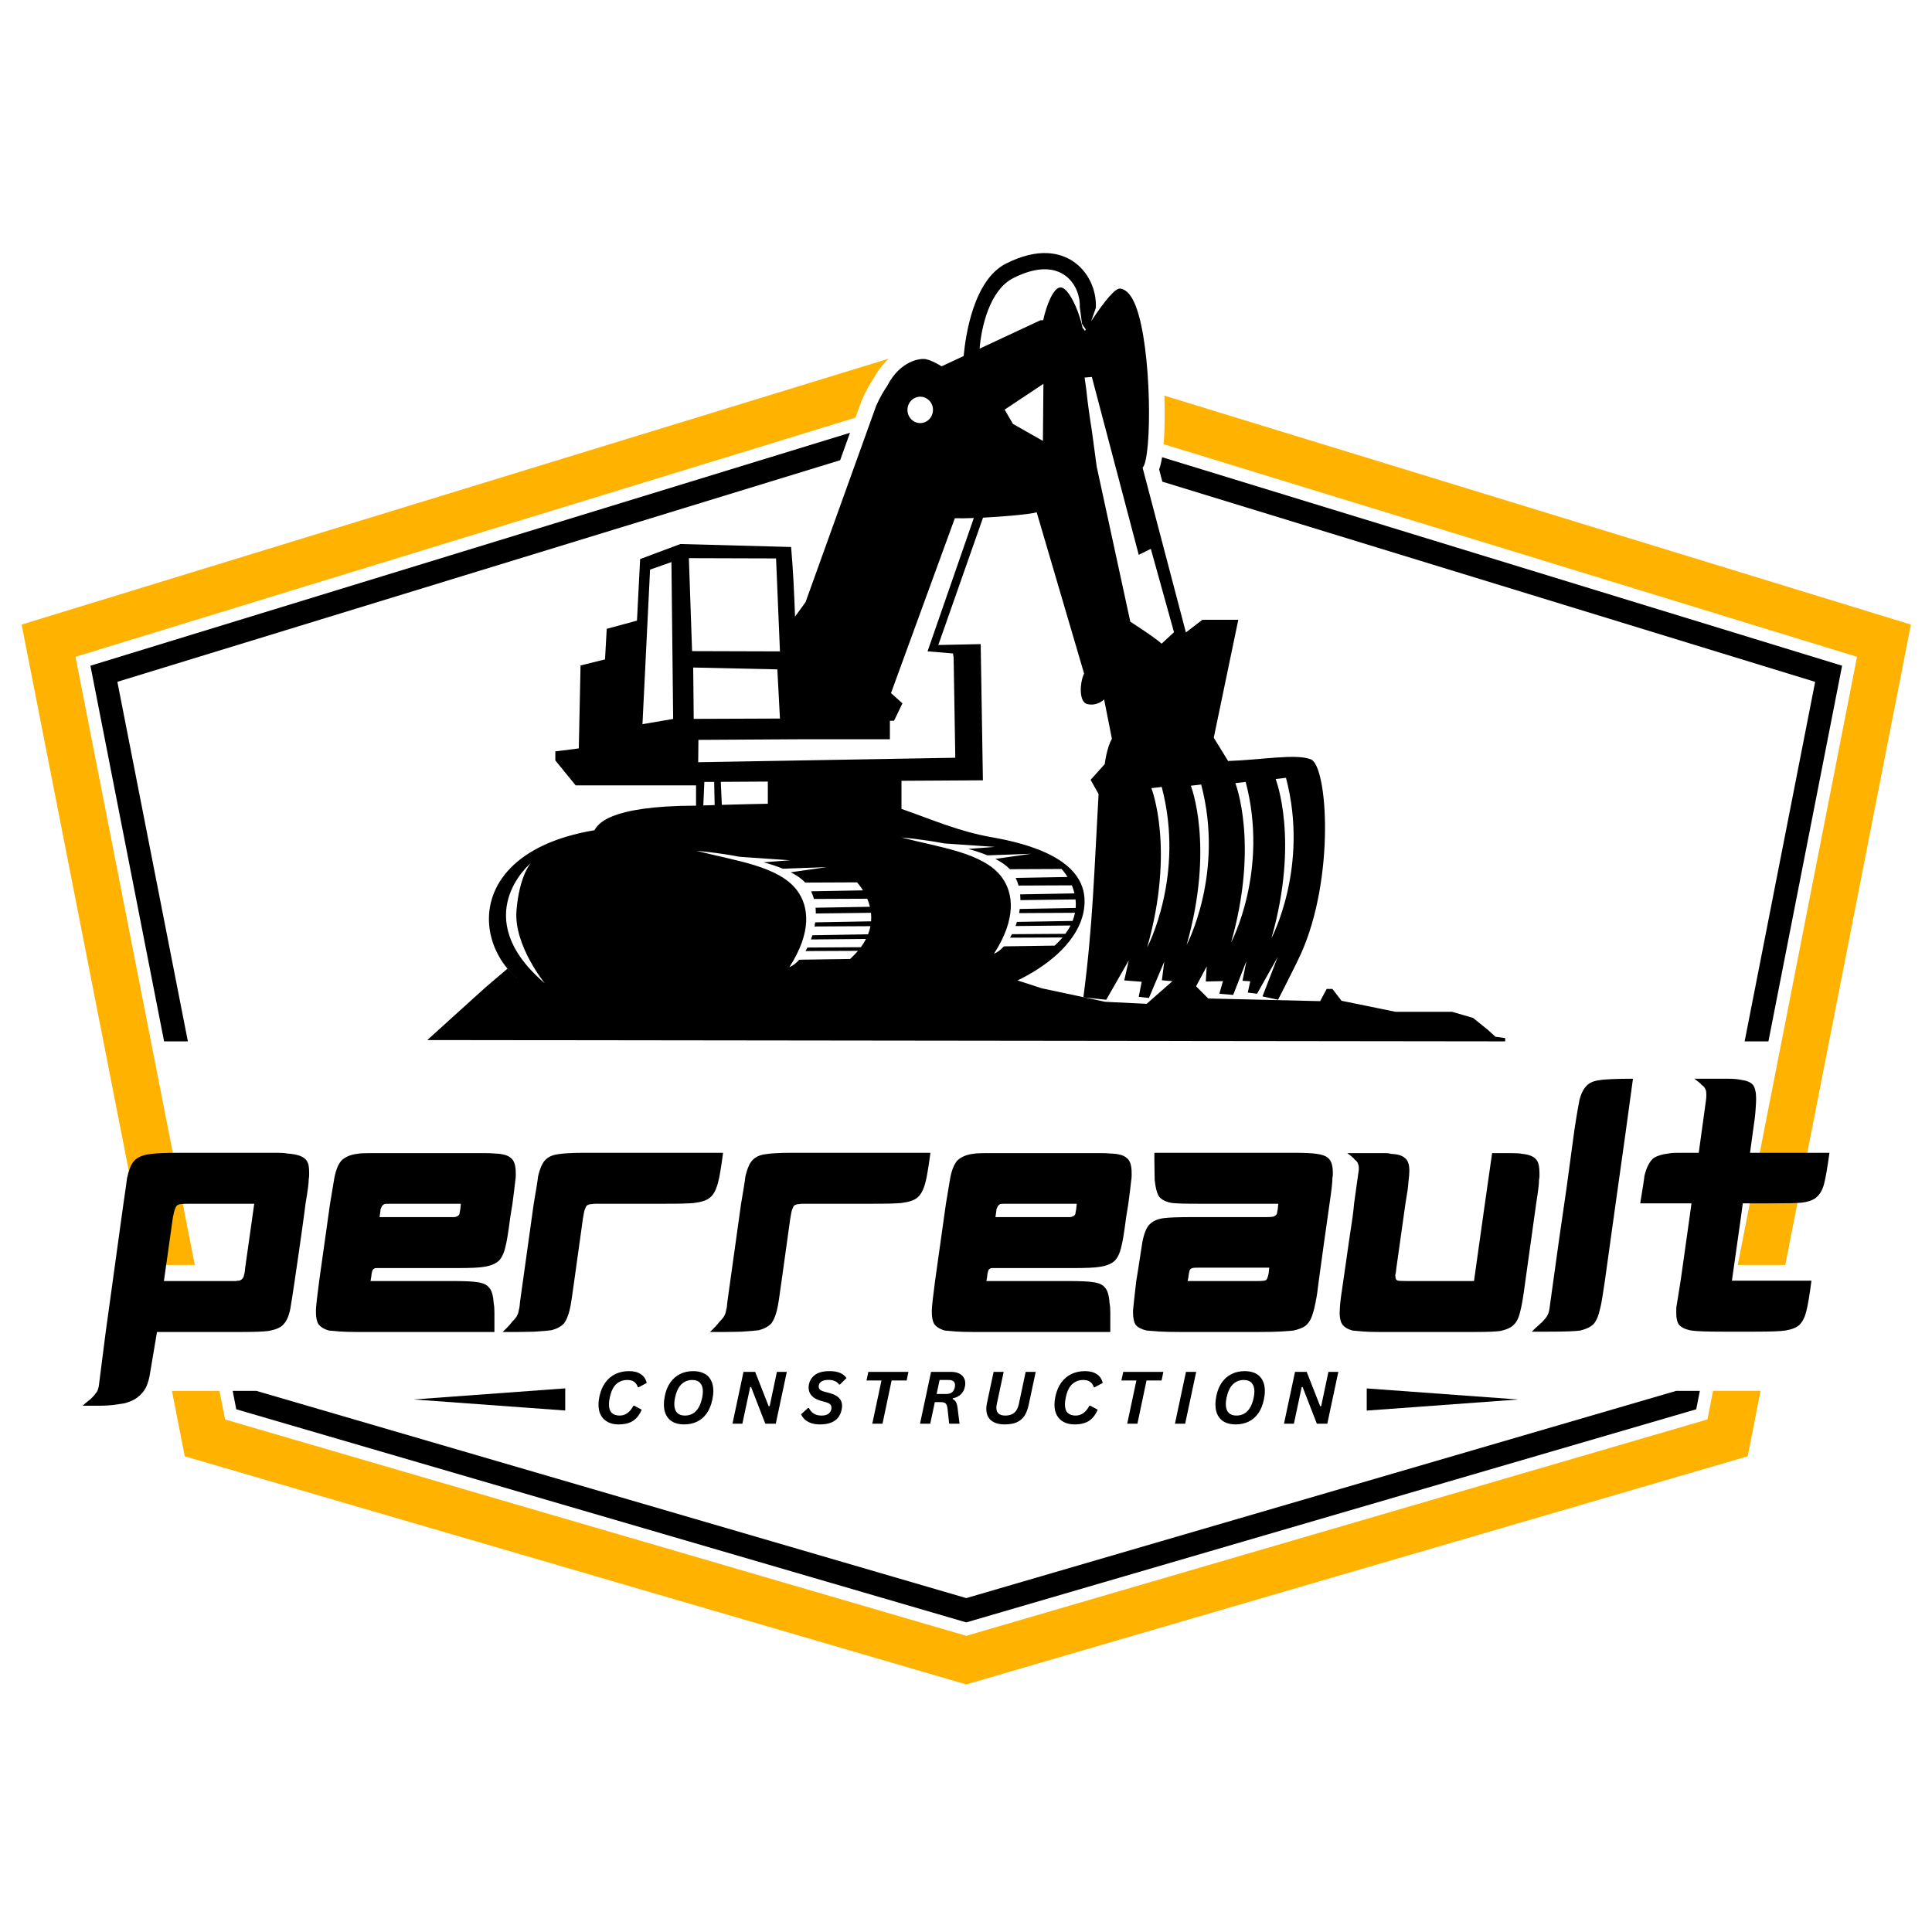 <svg xmlns="http://www.w3.org/2000/svg" xmlns:xlink="http://www.w3.org/1999/xlink" width="500" zoomAndPan="magnify" viewBox="0 0 375 375" height="500" preserveAspectRatio="xMidYMid meet" version="1.0"><defs><g/><clipPath id="8de41bfb90"><path d="M 4.176 69 L 370.926 69 L 370.926 326.945 L 4.176 326.945 Z M 4.176 69 " clip-rule="nonzero"/></clipPath><clipPath id="1de7ab2bea"><rect x="0" width="348" y="0" height="72"/></clipPath><clipPath id="779175df30"><path d="M 80.285 269.48 L 109.727 269.48 L 109.727 273.781 L 80.285 273.781 Z M 80.285 269.48 " clip-rule="nonzero"/></clipPath><clipPath id="d8ff40832d"><path d="M 80.285 271.633 L 109.715 269.48 L 109.715 273.781 Z M 80.285 271.633 " clip-rule="nonzero"/></clipPath><clipPath id="2f0377b004"><path d="M 0.285 0.48 L 29.727 0.48 L 29.727 4.781 L 0.285 4.781 Z M 0.285 0.48 " clip-rule="nonzero"/></clipPath><clipPath id="d7e5adad47"><path d="M 0.285 2.633 L 29.715 0.48 L 29.715 4.781 Z M 0.285 2.633 " clip-rule="nonzero"/></clipPath><clipPath id="dff5066e6f"><rect x="0" width="30" y="0" height="5"/></clipPath><clipPath id="8b906cac4c"><path d="M 265.262 269.492 L 294.703 269.492 L 294.703 273.793 L 265.262 273.793 Z M 265.262 269.492 " clip-rule="nonzero"/></clipPath><clipPath id="d59d341dbf"><path d="M 294.703 271.641 L 265.273 273.793 L 265.273 269.492 Z M 294.703 271.641 " clip-rule="nonzero"/></clipPath><clipPath id="87d4d41920"><path d="M 0.262 0.492 L 29.703 0.492 L 29.703 4.793 L 0.262 4.793 Z M 0.262 0.492 " clip-rule="nonzero"/></clipPath><clipPath id="e6463921da"><path d="M 29.703 2.641 L 0.273 4.793 L 0.273 0.492 Z M 29.703 2.641 " clip-rule="nonzero"/></clipPath><clipPath id="edd411efed"><rect x="0" width="30" y="0" height="5"/></clipPath><clipPath id="2bf9fe1566"><rect x="0" width="150" y="0" height="22"/></clipPath></defs><g clip-path="url(#8de41bfb90)"><path fill="#ffb200" d="M 33.375 269.973 L 35.859 282.668 L 187.551 326.945 L 339.234 282.66 L 341.719 269.961 L 332.5 269.961 L 331.414 275.512 L 187.551 317.512 L 43.688 275.52 L 42.602 269.973 Z M 225.859 86.211 L 360.445 127.484 L 337.293 245.527 L 346.52 245.527 L 370.902 121.227 L 226.004 76.793 C 226.09 79.672 226.117 83.188 225.859 86.211 Z M 172.488 69.621 L 4.199 121.227 L 28.582 245.527 L 37.809 245.527 L 14.656 127.484 L 166.047 81.062 L 167.227 77.785 C 167.25 77.707 167.277 77.648 167.312 77.578 C 167.961 76.121 168.719 74.703 169.617 73.371 C 170.309 72.062 171.301 70.742 172.488 69.621 Z M 172.488 69.621 " fill-opacity="1" fill-rule="evenodd"/></g><path fill="#000000" d="M 45.164 269.973 L 45.855 273.539 L 187.551 314.906 L 329.238 273.539 L 329.938 269.973 L 325.324 269.973 L 187.551 310.191 L 49.77 269.973 Z M 45.164 269.973 " fill-opacity="1" fill-rule="evenodd"/><path fill="#000000" d="M 225.613 93.492 L 352.32 132.348 L 338.633 202.129 L 343.25 202.129 L 357.551 129.215 L 225.562 88.746 C 225.414 89.652 225.227 90.461 224.988 91.121 Z M 164.98 84.008 L 17.551 129.215 L 31.852 202.129 L 36.465 202.129 L 22.781 132.34 L 163.074 89.328 Z M 164.98 84.008 " fill-opacity="1" fill-rule="evenodd"/><path fill="#000000" d="M 292.156 202.129 L 292.156 201.488 L 290.27 201.234 L 288.773 199.875 L 285.922 197.578 L 281.844 196.391 L 270.875 196.391 L 260.395 194.25 L 258.617 191.953 L 257.504 191.953 L 256.242 194.324 L 234.523 193.805 L 230.156 189.434 L 228.559 189.578 L 222.562 194.84 L 214.523 194.453 L 202.219 191.832 L 191.48 188.348 L 122.105 190.578 L 106.84 190.109 L 106.84 191.414 L 102.883 191.414 L 102.883 189.988 L 100.391 189.91 L 98.5 188.016 L 94.238 191.645 L 82.934 201.875 Z M 292.156 202.129 " fill-opacity="1" fill-rule="evenodd"/><path fill="#000000" d="M 135.246 165.152 C 135.246 165.152 139.102 165.449 143.586 166.305 L 153.367 166.98 L 148.227 167.371 C 149.531 167.73 150.797 168.141 151.957 168.617 L 160.469 168.312 L 153.488 169.309 C 154.641 169.898 155.605 170.555 156.289 171.309 L 166.344 171.266 C 166.344 171.266 166.891 171.836 167.5 172.82 L 157.434 173 C 157.664 173.469 157.844 173.973 157.988 174.484 L 168.336 174.441 C 168.531 174.918 168.711 175.441 168.848 176.004 L 158.297 176.191 C 158.332 176.559 158.348 176.934 158.348 177.309 L 169.055 177.172 C 169.113 177.703 169.121 178.258 169.078 178.828 L 158.23 179.027 C 158.195 179.289 158.152 179.562 158.102 179.828 L 168.953 179.77 C 168.855 180.281 168.703 180.809 168.488 181.348 L 157.684 181.535 C 157.598 181.809 157.512 182.082 157.41 182.348 L 168.09 182.246 C 167.824 182.773 167.492 183.312 167.09 183.852 L 156.719 183.918 C 156.598 184.148 156.477 184.379 156.352 184.602 L 166.535 184.559 C 166.098 185.078 165.586 185.609 165.004 186.137 L 155.137 186.281 C 154.531 186.965 153.871 187.461 153.215 187.719 C 157.613 180.906 157.008 175.945 154.734 172.863 C 151.188 168.07 142.688 167.09 135.246 165.152 M 174.965 162.555 C 174.965 162.555 178.82 162.855 183.305 163.711 L 193.086 164.383 L 187.945 164.777 C 189.25 165.137 190.516 165.555 191.668 166.023 L 200.18 165.715 L 193.199 166.715 C 194.352 167.305 195.316 167.961 196 168.711 L 206.055 168.668 C 206.055 168.668 206.602 169.242 207.211 170.223 L 197.145 170.402 C 197.375 170.883 197.555 171.375 197.699 171.887 L 208.047 171.844 C 208.242 172.324 208.422 172.844 208.559 173.406 L 198.008 173.598 C 198.043 173.965 198.059 174.34 198.059 174.715 L 208.766 174.578 C 208.824 175.105 208.832 175.66 208.789 176.234 L 197.941 176.43 C 197.906 176.703 197.863 176.969 197.812 177.234 L 208.652 177.172 C 208.551 177.688 208.406 178.215 208.191 178.754 L 197.383 178.941 C 197.301 179.215 197.215 179.488 197.109 179.742 L 207.789 179.641 C 207.527 180.172 207.191 180.707 206.789 181.254 L 196.418 181.324 C 196.301 181.562 196.18 181.785 196.051 182.004 L 206.242 181.965 C 205.801 182.484 205.297 183.012 204.715 183.543 L 194.848 183.688 C 194.242 184.371 193.582 184.867 192.926 185.121 C 197.332 178.309 196.719 173.348 194.445 170.266 C 190.898 165.484 182.398 164.496 174.965 162.555 Z M 102.996 167.551 C 102.996 167.551 90.582 177.918 105.746 190.859 C 105.746 190.859 99.715 183.473 100.246 176.773 C 100.781 170.062 102.996 167.551 102.996 167.551 Z M 249.609 150.969 L 247.602 151.211 C 247.602 151.211 252.25 162.941 246.781 182.125 C 246.781 182.125 254.164 168.242 249.609 150.969 Z M 241.785 151.773 L 239.777 152.004 C 239.777 152.004 244.418 163.734 238.957 182.93 C 238.965 182.93 246.34 169.035 241.785 151.773 Z M 136.512 156.332 C 137.254 156.309 137.988 156.281 138.715 156.266 L 138.621 151.766 L 136.715 151.773 Z M 139.902 151.758 L 140.109 156.223 C 143.609 156.117 146.816 156.051 149.035 156.008 L 149.035 151.703 Z M 202.426 85.578 L 202.527 74.496 L 195 79.508 L 196.617 82.285 Z M 210.027 62.879 L 209.586 59.605 C 209.68 57.523 208.766 54.766 206.484 53.297 C 204.047 51.719 200.648 51.957 196.656 53.988 C 192.086 56.312 190.473 63.5 190.141 67.676 L 201.953 62.16 L 202.477 62.16 C 203.133 59.164 204.484 55.789 205.859 55.789 C 206.211 55.789 206.602 56.02 207.02 56.473 C 208.168 57.719 209.543 60.719 210.215 64.02 L 210.199 63.645 L 210.586 64.227 C 210.645 64.133 210.695 64.047 210.754 63.953 Z M 223.375 106.531 L 221.031 107.691 L 211.926 73.164 L 210.523 73.285 L 210.84 75.555 C 211.105 78.195 211.523 81.055 211.926 83.574 L 212.863 90.539 L 219.391 120.668 C 219.391 120.668 224.066 123.656 225.469 124.938 L 227.406 123.145 L 227.715 122.863 L 227.875 122.719 Z M 233.148 152.277 L 231.141 152.508 C 231.141 152.508 235.777 164.238 230.32 183.422 C 230.32 183.43 237.703 169.551 233.148 152.277 Z M 225.492 152.746 L 223.484 152.977 C 223.484 152.977 228.125 164.707 222.664 183.891 C 222.664 183.902 230.047 170.02 225.492 152.746 Z M 134.648 139.531 L 151.387 139.469 L 150.883 129.926 L 134.547 129.566 C 134.539 129.566 134.633 135.609 134.648 139.531 Z M 134.332 126.383 L 151.387 126.434 L 150.633 108.391 L 133.711 108.34 Z M 172.727 139.898 C 172.727 141.094 172.727 142.297 172.727 143.492 L 155.246 143.492 L 135.562 143.609 L 135.52 147.949 L 185.422 147.078 L 185.098 127.609 L 184.969 126.836 L 180.039 126.426 L 189.02 100.547 C 188.164 100.582 187.473 100.598 187.031 100.598 C 186.559 100.59 185.961 100.59 185.336 100.59 L 172.941 134.527 L 175.164 136.516 L 173.531 139.898 Z M 176.137 79.559 C 176.137 80.977 177.246 82.121 178.613 82.121 C 179.273 82.121 179.895 81.848 180.367 81.371 C 180.828 80.883 181.09 80.234 181.09 79.559 C 181.09 78.879 180.836 78.227 180.367 77.75 C 179.895 77.273 179.273 77 178.613 77 C 177.246 77.008 176.137 78.145 176.137 79.559 Z M 192.547 162.516 C 199.785 163.785 210.586 166.758 210.516 175.004 C 210.43 186.156 192.891 194.035 183.305 194.035 L 111.332 194.035 C 93.426 194.035 84.207 166.383 115.375 161.148 C 116.016 160.133 117.758 156.418 135.102 156.375 L 135.102 152.438 L 111.734 152.438 L 107.789 147.598 L 107.789 145.848 L 112.344 145.266 L 112.684 129.164 L 117.434 127.988 L 117.766 122.055 L 123.637 120.465 L 124.25 108.512 L 132.07 105.594 L 153.555 106.172 C 153.949 110.672 154.152 115.18 154.316 119.688 L 156.352 116.887 L 170.055 78.793 C 170.746 77.246 171.465 75.973 172.199 74.914 C 174.734 69.98 178.613 69.512 179.699 69.715 C 180.426 69.852 181.441 70.305 182.773 71.098 L 187.047 69.102 C 187.398 65.234 188.941 54.375 195.23 51.18 C 201.605 47.945 205.793 49.113 208.184 50.66 C 211.098 52.547 212.875 56.113 212.703 59.754 L 211.789 62.355 C 214.566 58.148 216.445 56.012 217.359 56.012 L 217.539 56.031 C 218.402 56.191 219.172 56.875 219.828 58.055 C 223.355 64.387 223.715 85.965 222.109 90.215 C 222.016 90.461 221.895 90.641 221.777 90.777 L 230.184 122.754 L 233.379 120.301 L 240.352 120.301 L 235.59 143.191 L 238.375 147.711 C 245.09 147.48 251.449 146.25 254.43 147.383 C 257.691 148.641 259.172 170.48 252.438 185.293 C 251.543 187.266 248.074 194.043 248.074 194.043 L 245.047 193.402 L 248.004 185.754 L 243.996 192.883 L 242.195 192.66 L 242.672 190.465 L 241.168 190.371 L 241.93 186.523 L 239.359 193.113 L 236.676 192.883 L 237.375 190.434 L 234.043 190.508 L 234.223 187.582 L 231.07 193.473 L 228.852 193.473 L 230.02 190.664 L 225.52 190.27 L 225.988 186.641 L 223.008 193.703 L 221.023 193.473 L 221.605 190.562 L 218.215 190.297 L 219.094 186.41 L 214.719 194.051 L 210.285 193.582 C 212.129 179.574 212.379 169.062 213.234 154.129 L 211.688 151.371 L 214.43 148.309 C 214.43 148.309 214.797 145.164 215.82 143.398 L 214.309 135.766 C 214.309 135.766 212.918 137.156 210.984 136.645 C 209.414 136.227 209.543 132.582 210.422 130.734 L 201.219 99.438 C 199.906 99.836 194.66 100.273 190.805 100.477 L 182.125 125.195 L 190.352 125.023 L 190.781 151.457 L 174.977 151.551 L 174.977 157.008 C 181.109 159.141 186.062 161.379 192.547 162.516 Z M 130.66 139.547 L 130.324 109.102 C 127.336 110.16 126.414 110.484 126.176 110.562 L 124.703 140.562 Z M 130.66 139.547 " fill-opacity="1" fill-rule="evenodd"/><g transform="matrix(1, 0, 0, 1, 12, 202)"><g clip-path="url(#1de7ab2bea)"><g fill="#000000" fill-opacity="1"><g transform="translate(8.238, 56.537)"><g><path d="M 8.828 8.344 C 8.691 9.133 8.484 9.859 8.203 10.516 C 8.016 10.941 7.77 11.336 7.469 11.703 C 7.164 12.078 6.828 12.406 6.453 12.688 C 6.211 12.875 5.93 13.051 5.609 13.219 C 5.285 13.383 4.91 13.535 4.484 13.672 C 4.109 13.816 3.688 13.91 3.219 13.953 C 2.758 14.004 2.25 14.078 1.688 14.172 C 1.352 14.211 0.977 14.242 0.562 14.266 C 0.145 14.297 -0.32 14.312 -0.844 14.312 L -4.203 14.312 C -3.785 13.938 -3.438 13.641 -3.156 13.422 C -2.875 13.211 -2.664 13.039 -2.531 12.906 C -2.062 12.438 -1.781 12.109 -1.688 11.922 C -1.445 11.691 -1.281 11.391 -1.188 11.016 C -1.094 10.773 -1.023 10.398 -0.984 9.891 L 0.281 0 L 3.359 -22.297 L 3.719 -24.891 C 3.906 -26.148 4.055 -27.188 4.172 -28 C 4.285 -28.82 4.367 -29.445 4.422 -29.875 C 4.742 -31.375 5.164 -32.445 5.688 -33.094 C 6.383 -33.938 7.57 -34.43 9.25 -34.578 C 10.238 -34.711 12.109 -34.781 14.859 -34.781 L 30.641 -34.781 C 31.859 -34.781 32.863 -34.781 33.656 -34.781 C 34.457 -34.781 35.066 -34.734 35.484 -34.641 C 37.68 -34.504 38.988 -33.969 39.406 -33.031 C 39.551 -32.789 39.645 -32.492 39.688 -32.141 C 39.738 -31.797 39.766 -31.414 39.766 -31 C 39.766 -30.812 39.766 -30.609 39.766 -30.391 C 39.766 -30.18 39.738 -29.938 39.688 -29.656 C 39.688 -28.863 39.477 -27.273 39.062 -24.891 C 38.969 -24.047 38.742 -22.375 38.391 -19.875 C 38.047 -17.375 37.566 -14.047 36.953 -9.891 C 36.766 -8.578 36.598 -7.477 36.453 -6.594 C 36.316 -5.707 36.203 -5.004 36.109 -4.484 C 35.828 -3.035 35.336 -1.984 34.641 -1.328 C 34.129 -0.816 33.219 -0.441 31.906 -0.203 C 30.926 -0.066 29.148 0 26.578 0 L 10.234 0 Z M 11.578 -9.891 L 25.594 -9.891 C 25.738 -9.93 25.867 -9.953 25.984 -9.953 C 26.098 -9.953 26.18 -9.953 26.234 -9.953 C 26.367 -10.047 26.531 -10.141 26.719 -10.234 C 26.945 -10.473 27.086 -10.754 27.141 -11.078 C 27.234 -11.359 27.301 -11.801 27.344 -12.406 L 29.109 -24.891 L 16.547 -24.891 C 15.703 -24.891 15.188 -24.867 15 -24.828 C 14.582 -24.828 14.258 -24.707 14.031 -24.469 C 13.938 -24.375 13.816 -24.117 13.672 -23.703 C 13.629 -23.609 13.582 -23.441 13.531 -23.203 C 13.488 -22.973 13.422 -22.672 13.328 -22.297 Z M 11.578 -9.891 "/></g></g></g><g fill="#000000" fill-opacity="1"><g transform="translate(48.623, 56.537)"><g><path d="M 15 -34.719 L 30.297 -34.719 C 31.555 -34.719 32.609 -34.719 33.453 -34.719 C 34.297 -34.719 34.926 -34.691 35.344 -34.641 C 36.883 -34.598 37.938 -34.316 38.5 -33.797 C 39.156 -33.328 39.484 -32.367 39.484 -30.922 C 39.484 -30.734 39.484 -30.508 39.484 -30.25 C 39.484 -30 39.457 -29.734 39.406 -29.453 C 39.363 -29.035 39.297 -28.453 39.203 -27.703 C 39.109 -26.953 38.988 -26.016 38.844 -24.891 L 38.422 -22.297 C 38.055 -19.441 37.754 -17.57 37.516 -16.688 C 37.234 -15.375 36.789 -14.414 36.188 -13.812 C 35.531 -13.207 34.523 -12.812 33.172 -12.625 C 32.285 -12.477 30.602 -12.406 28.125 -12.406 L 12.344 -12.406 C 12.156 -12.406 11.969 -12.312 11.781 -12.125 C 11.688 -12.031 11.594 -11.754 11.5 -11.297 C 11.5 -11.055 11.43 -10.586 11.297 -9.891 L 26.719 -9.891 C 29.477 -9.891 31.234 -9.816 31.984 -9.672 C 33.098 -9.535 33.867 -9.188 34.297 -8.625 C 34.805 -8.113 35.109 -7.086 35.203 -5.547 C 35.297 -5.117 35.344 -4.539 35.344 -3.812 C 35.344 -3.094 35.344 -2.219 35.344 -1.188 L 35.344 0 L 8.828 0 C 7.43 0 6.273 -0.031 5.359 -0.094 C 4.453 -0.164 3.738 -0.227 3.219 -0.281 C 2.238 -0.562 1.539 -1.004 1.125 -1.609 C 0.844 -2.172 0.703 -2.895 0.703 -3.781 L 0.703 -4.344 C 0.742 -5.188 0.953 -7.035 1.328 -9.891 L 3.438 -24.891 L 4.281 -29.938 C 4.602 -31.57 5.094 -32.719 5.75 -33.375 C 6.5 -34.031 7.484 -34.43 8.703 -34.578 C 9.211 -34.672 9.992 -34.719 11.047 -34.719 C 12.098 -34.719 13.414 -34.719 15 -34.719 Z M 15.141 -24.891 C 14.441 -24.891 14.047 -24.867 13.953 -24.828 C 13.859 -24.773 13.719 -24.656 13.531 -24.469 C 13.438 -24.281 13.344 -24.07 13.25 -23.844 C 13.25 -23.656 13.18 -23.141 13.047 -22.297 L 27.562 -22.297 C 27.938 -22.348 28.219 -22.469 28.406 -22.656 C 28.539 -22.789 28.609 -23 28.609 -23.281 C 28.703 -23.602 28.773 -24.141 28.828 -24.891 Z M 15.141 -24.891 "/></g></g></g><g fill="#000000" fill-opacity="1"><g transform="translate(87.676, 56.537)"><g><path d="M 3.922 -24.891 C 4.16 -26.242 4.348 -27.363 4.484 -28.25 C 4.629 -29.145 4.723 -29.801 4.766 -30.219 C 5.141 -31.812 5.629 -32.891 6.234 -33.453 C 6.797 -34.016 7.594 -34.363 8.625 -34.5 C 9.133 -34.594 9.812 -34.66 10.656 -34.703 C 11.5 -34.754 12.531 -34.781 13.75 -34.781 L 40.672 -34.781 C 40.484 -33.332 40.305 -32.129 40.141 -31.172 C 39.984 -30.211 39.832 -29.477 39.688 -28.969 C 39.312 -27.562 38.797 -26.602 38.141 -26.094 C 37.816 -25.812 37.395 -25.586 36.875 -25.422 C 36.363 -25.254 35.738 -25.125 35 -25.031 C 34.531 -24.988 33.828 -24.953 32.891 -24.922 C 31.953 -24.898 30.734 -24.891 29.234 -24.891 L 17.328 -24.891 C 16.805 -24.891 16.367 -24.891 16.016 -24.891 C 15.672 -24.891 15.406 -24.867 15.219 -24.828 C 14.844 -24.828 14.516 -24.734 14.234 -24.547 C 14.098 -24.398 13.957 -24.117 13.812 -23.703 C 13.77 -23.609 13.723 -23.422 13.672 -23.141 C 13.629 -22.859 13.562 -22.484 13.469 -22.016 L 11.781 -9.891 C 11.594 -8.484 11.426 -7.312 11.281 -6.375 C 11.145 -5.445 11.008 -4.723 10.875 -4.203 C 10.594 -3.086 10.238 -2.25 9.812 -1.688 C 9.25 -1.07 8.43 -0.625 7.359 -0.344 C 7.035 -0.301 6.594 -0.254 6.031 -0.203 C 5.469 -0.16 4.812 -0.113 4.062 -0.062 C 3.738 -0.062 3.316 -0.051 2.797 -0.031 C 2.285 -0.008 1.633 0 0.844 0 L -2.109 0 C -1.586 -0.508 -1.188 -0.914 -0.906 -1.219 C -0.625 -1.531 -0.414 -1.781 -0.281 -1.969 C 0.32 -2.57 0.672 -3.035 0.766 -3.359 C 0.859 -3.504 0.914 -3.656 0.938 -3.812 C 0.969 -3.977 1.004 -4.156 1.047 -4.344 C 1.141 -4.625 1.211 -5.141 1.266 -5.891 Z M 3.922 -24.891 "/></g></g></g><g fill="#000000" fill-opacity="1"><g transform="translate(127.92, 56.537)"><g><path d="M 3.922 -24.891 C 4.16 -26.242 4.348 -27.363 4.484 -28.25 C 4.629 -29.145 4.723 -29.801 4.766 -30.219 C 5.141 -31.812 5.629 -32.891 6.234 -33.453 C 6.797 -34.016 7.594 -34.363 8.625 -34.5 C 9.133 -34.594 9.812 -34.66 10.656 -34.703 C 11.5 -34.754 12.531 -34.781 13.75 -34.781 L 40.672 -34.781 C 40.484 -33.332 40.305 -32.129 40.141 -31.172 C 39.984 -30.211 39.832 -29.477 39.688 -28.969 C 39.312 -27.562 38.797 -26.602 38.141 -26.094 C 37.816 -25.812 37.395 -25.586 36.875 -25.422 C 36.363 -25.254 35.738 -25.125 35 -25.031 C 34.531 -24.988 33.828 -24.953 32.891 -24.922 C 31.953 -24.898 30.734 -24.891 29.234 -24.891 L 17.328 -24.891 C 16.805 -24.891 16.367 -24.891 16.016 -24.891 C 15.672 -24.891 15.406 -24.867 15.219 -24.828 C 14.844 -24.828 14.516 -24.734 14.234 -24.547 C 14.098 -24.398 13.957 -24.117 13.812 -23.703 C 13.77 -23.609 13.723 -23.422 13.672 -23.141 C 13.629 -22.859 13.562 -22.484 13.469 -22.016 L 11.781 -9.891 C 11.594 -8.484 11.426 -7.312 11.281 -6.375 C 11.145 -5.445 11.008 -4.723 10.875 -4.203 C 10.594 -3.086 10.238 -2.25 9.812 -1.688 C 9.25 -1.07 8.43 -0.625 7.359 -0.344 C 7.035 -0.301 6.594 -0.254 6.031 -0.203 C 5.469 -0.16 4.812 -0.113 4.062 -0.062 C 3.738 -0.062 3.316 -0.051 2.797 -0.031 C 2.285 -0.008 1.633 0 0.844 0 L -2.109 0 C -1.586 -0.508 -1.188 -0.914 -0.906 -1.219 C -0.625 -1.531 -0.414 -1.781 -0.281 -1.969 C 0.32 -2.57 0.672 -3.035 0.766 -3.359 C 0.859 -3.504 0.914 -3.656 0.938 -3.812 C 0.969 -3.977 1.004 -4.156 1.047 -4.344 C 1.141 -4.625 1.211 -5.141 1.266 -5.891 Z M 3.922 -24.891 "/></g></g></g><g fill="#000000" fill-opacity="1"><g transform="translate(168.165, 56.537)"><g><path d="M 15 -34.719 L 30.297 -34.719 C 31.555 -34.719 32.609 -34.719 33.453 -34.719 C 34.297 -34.719 34.926 -34.691 35.344 -34.641 C 36.883 -34.598 37.938 -34.316 38.5 -33.797 C 39.156 -33.328 39.484 -32.367 39.484 -30.922 C 39.484 -30.734 39.484 -30.508 39.484 -30.25 C 39.484 -30 39.457 -29.734 39.406 -29.453 C 39.363 -29.035 39.297 -28.453 39.203 -27.703 C 39.109 -26.953 38.988 -26.016 38.844 -24.891 L 38.422 -22.297 C 38.055 -19.441 37.754 -17.57 37.516 -16.688 C 37.234 -15.375 36.789 -14.414 36.188 -13.812 C 35.531 -13.207 34.523 -12.812 33.172 -12.625 C 32.285 -12.477 30.602 -12.406 28.125 -12.406 L 12.344 -12.406 C 12.156 -12.406 11.969 -12.312 11.781 -12.125 C 11.688 -12.031 11.594 -11.754 11.5 -11.297 C 11.5 -11.055 11.43 -10.586 11.297 -9.891 L 26.719 -9.891 C 29.477 -9.891 31.234 -9.816 31.984 -9.672 C 33.098 -9.535 33.867 -9.188 34.297 -8.625 C 34.805 -8.113 35.109 -7.086 35.203 -5.547 C 35.297 -5.117 35.344 -4.539 35.344 -3.812 C 35.344 -3.094 35.344 -2.219 35.344 -1.188 L 35.344 0 L 8.828 0 C 7.43 0 6.273 -0.031 5.359 -0.094 C 4.453 -0.164 3.738 -0.227 3.219 -0.281 C 2.238 -0.562 1.539 -1.004 1.125 -1.609 C 0.844 -2.172 0.703 -2.895 0.703 -3.781 L 0.703 -4.344 C 0.742 -5.188 0.953 -7.035 1.328 -9.891 L 3.438 -24.891 L 4.281 -29.938 C 4.602 -31.57 5.094 -32.719 5.75 -33.375 C 6.5 -34.031 7.484 -34.43 8.703 -34.578 C 9.211 -34.672 9.992 -34.719 11.047 -34.719 C 12.098 -34.719 13.414 -34.719 15 -34.719 Z M 15.141 -24.891 C 14.441 -24.891 14.047 -24.867 13.953 -24.828 C 13.859 -24.773 13.719 -24.656 13.531 -24.469 C 13.438 -24.281 13.344 -24.07 13.25 -23.844 C 13.25 -23.656 13.18 -23.141 13.047 -22.297 L 27.562 -22.297 C 27.938 -22.348 28.219 -22.469 28.406 -22.656 C 28.539 -22.789 28.609 -23 28.609 -23.281 C 28.703 -23.602 28.773 -24.141 28.828 -24.891 Z M 15.141 -24.891 "/></g></g></g><g fill="#000000" fill-opacity="1"><g transform="translate(207.218, 56.537)"><g><path d="M 31.984 -34.781 C 34.035 -34.781 35.484 -34.711 36.328 -34.578 C 37.359 -34.43 38.055 -34.195 38.422 -33.875 C 39.129 -33.406 39.484 -32.422 39.484 -30.922 C 39.484 -30.785 39.484 -30.645 39.484 -30.5 C 39.484 -30.363 39.457 -30.176 39.406 -29.938 C 39.406 -29.52 39.359 -28.891 39.266 -28.047 C 39.172 -27.203 39.031 -26.148 38.844 -24.891 L 37.734 -17.047 L 36.75 -9.891 C 36.562 -8.203 36.359 -6.832 36.141 -5.781 C 35.93 -4.727 35.734 -3.945 35.547 -3.438 C 35.266 -2.457 34.801 -1.707 34.156 -1.188 C 33.633 -0.812 32.863 -0.508 31.844 -0.281 C 31.375 -0.227 30.578 -0.164 29.453 -0.094 C 28.328 -0.031 26.879 0 25.109 0 L 9.891 0 C 8.203 0 6.82 -0.031 5.75 -0.094 C 4.676 -0.164 3.879 -0.227 3.359 -0.281 C 2.379 -0.508 1.68 -0.859 1.266 -1.328 C 0.891 -1.848 0.703 -2.664 0.703 -3.781 L 0.703 -4.203 C 0.797 -5.191 1.004 -7.086 1.328 -9.891 L 1.75 -12.484 C 1.938 -13.742 2.098 -14.797 2.234 -15.641 C 2.379 -16.484 2.477 -17.113 2.531 -17.531 C 2.852 -19.164 3.316 -20.285 3.922 -20.891 C 4.578 -21.547 5.488 -21.945 6.656 -22.094 C 7.645 -22.227 9.445 -22.297 12.062 -22.297 L 26.719 -22.297 C 27 -22.297 27.242 -22.305 27.453 -22.328 C 27.66 -22.359 27.789 -22.375 27.844 -22.375 C 28.07 -22.414 28.281 -22.531 28.469 -22.719 C 28.613 -22.863 28.688 -23.078 28.688 -23.359 C 28.781 -23.629 28.848 -24.141 28.891 -24.891 L 13.469 -24.891 C 12.207 -24.891 11.141 -24.898 10.266 -24.922 C 9.398 -24.953 8.758 -24.988 8.344 -25.031 C 7.125 -25.219 6.258 -25.641 5.75 -26.297 C 5.332 -26.953 5.051 -28.023 4.906 -29.516 C 4.906 -29.941 4.895 -30.504 4.875 -31.203 C 4.852 -31.898 4.844 -32.695 4.844 -33.594 L 4.844 -34.781 Z M 13.328 -12.484 C 12.711 -12.484 12.359 -12.457 12.266 -12.406 C 12.129 -12.406 11.969 -12.312 11.781 -12.125 C 11.688 -12.031 11.594 -11.68 11.5 -11.078 C 11.5 -10.848 11.43 -10.453 11.297 -9.891 L 25.031 -9.891 C 25.312 -9.891 25.555 -9.898 25.766 -9.922 C 25.984 -9.941 26.113 -9.953 26.156 -9.953 C 26.438 -10.004 26.598 -10.098 26.641 -10.234 C 26.734 -10.328 26.828 -10.562 26.922 -10.938 C 27.016 -11.219 27.086 -11.734 27.141 -12.484 Z M 13.328 -12.484 "/></g></g></g><g fill="#000000" fill-opacity="1"><g transform="translate(247.322, 56.537)"><g><path d="M 2.172 -34.719 L 8.281 -34.719 C 8.789 -34.719 9.242 -34.719 9.641 -34.719 C 10.035 -34.719 10.375 -34.672 10.656 -34.578 C 11.914 -34.523 12.805 -34.266 13.328 -33.797 C 13.93 -33.379 14.234 -32.539 14.234 -31.281 C 14.234 -30.758 14.164 -29.961 14.031 -28.891 C 14.031 -28.66 13.984 -28.203 13.891 -27.516 C 13.797 -26.836 13.656 -25.961 13.469 -24.891 L 11.703 -12.344 C 11.66 -11.781 11.594 -11.359 11.5 -11.078 C 11.5 -10.941 11.508 -10.812 11.531 -10.688 C 11.562 -10.57 11.578 -10.469 11.578 -10.375 C 11.66 -10.145 11.82 -10.004 12.062 -9.953 C 12.25 -9.91 12.832 -9.891 13.812 -9.891 L 26.781 -9.891 L 28.891 -24.891 L 30.297 -34.719 C 31.785 -34.719 33.02 -34.719 34 -34.719 C 34.988 -34.719 35.691 -34.672 36.109 -34.578 C 37.648 -34.43 38.633 -33.961 39.062 -33.172 C 39.344 -32.703 39.484 -31.93 39.484 -30.859 C 39.484 -30.672 39.484 -30.469 39.484 -30.25 C 39.484 -30.039 39.457 -29.82 39.406 -29.594 C 39.406 -29.176 39.359 -28.578 39.266 -27.797 C 39.172 -27.023 39.031 -26.055 38.844 -24.891 L 36.75 -9.891 C 36.375 -7.035 36.066 -5.164 35.828 -4.281 C 35.547 -2.969 35.148 -2.055 34.641 -1.547 C 34.129 -0.93 33.219 -0.484 31.906 -0.203 C 31.02 -0.066 29.359 0 26.922 0 L 8.422 0 C 7.148 0 6.094 -0.031 5.25 -0.094 C 4.414 -0.164 3.738 -0.227 3.219 -0.281 C 2.145 -0.562 1.422 -1.051 1.047 -1.75 C 0.816 -2.312 0.703 -2.969 0.703 -3.719 C 0.703 -3.945 0.711 -4.164 0.734 -4.375 C 0.754 -4.594 0.766 -4.797 0.766 -4.984 C 0.816 -5.816 1.031 -7.453 1.406 -9.891 C 1.539 -10.828 1.703 -11.945 1.891 -13.25 C 2.078 -14.562 2.289 -16.055 2.531 -17.734 C 2.801 -19.473 3.02 -20.938 3.188 -22.125 C 3.352 -23.312 3.457 -24.234 3.5 -24.891 L 4.281 -30.5 C 4.32 -30.738 4.352 -30.953 4.375 -31.141 C 4.406 -31.328 4.422 -31.441 4.422 -31.484 L 4.422 -31.844 C 4.422 -32.031 4.406 -32.18 4.375 -32.297 C 4.352 -32.41 4.32 -32.516 4.281 -32.609 C 4.227 -32.891 4.016 -33.172 3.641 -33.453 C 3.453 -33.734 2.961 -34.156 2.172 -34.719 Z M 2.172 -34.719 "/></g></g></g><g fill="#000000" fill-opacity="1"><g transform="translate(287.427, 56.537)"><g><path d="M 17.531 -49.156 L 16.062 -38.422 L 14.094 -24.406 L 12.062 -9.812 C 11.875 -8.508 11.707 -7.426 11.562 -6.562 C 11.426 -5.695 11.289 -5.031 11.156 -4.562 C 10.875 -3.207 10.453 -2.203 9.891 -1.547 C 9.328 -0.984 8.461 -0.562 7.297 -0.281 C 6.316 -0.133 4.281 -0.062 1.188 -0.062 L -2.109 -0.062 C -1.586 -0.582 -1.16 -0.984 -0.828 -1.266 C -0.504 -1.547 -0.273 -1.754 -0.141 -1.891 C 0.367 -2.41 0.695 -2.805 0.844 -3.078 C 0.938 -3.223 1.004 -3.352 1.047 -3.469 C 1.098 -3.582 1.145 -3.711 1.188 -3.859 C 1.281 -4.141 1.352 -4.562 1.406 -5.125 L 3.219 -18.156 L 4.625 -27.844 L 6.172 -39.266 C 6.398 -40.766 6.598 -41.992 6.766 -42.953 C 6.93 -43.91 7.062 -44.625 7.156 -45.094 C 7.477 -46.301 7.945 -47.211 8.562 -47.828 C 9.113 -48.391 9.93 -48.738 11.016 -48.875 C 11.523 -48.969 12.316 -49.035 13.391 -49.078 C 14.461 -49.129 15.844 -49.156 17.531 -49.156 Z M 17.531 -49.156 "/></g></g></g><g fill="#000000" fill-opacity="1"><g transform="translate(303.553, 56.537)"><g><path d="M 13.328 -49.156 L 19.781 -49.156 C 20.895 -49.156 21.734 -49.086 22.297 -48.953 C 23.461 -48.805 24.258 -48.477 24.688 -47.969 C 25.102 -47.406 25.312 -46.516 25.312 -45.297 C 25.312 -44.828 25.273 -44.102 25.203 -43.125 C 25.141 -42.145 24.988 -40.883 24.75 -39.344 L 24.125 -34.781 L 39.547 -34.781 C 39.129 -31.789 38.781 -29.781 38.5 -28.75 C 38.164 -27.438 37.555 -26.477 36.672 -25.875 C 36.066 -25.5 35.25 -25.242 34.219 -25.109 C 33.75 -25.055 33.008 -25.02 32 -25 C 31 -24.977 29.727 -24.969 28.188 -24.969 L 22.719 -24.969 L 22.375 -22.375 L 20.969 -12.484 L 20.609 -9.953 L 36.047 -9.953 C 35.859 -8.504 35.68 -7.289 35.516 -6.312 C 35.348 -5.332 35.195 -4.582 35.062 -4.062 C 34.781 -2.895 34.336 -2.008 33.734 -1.406 C 33.211 -0.883 32.301 -0.508 31 -0.281 C 30.008 -0.133 28.047 -0.062 25.109 -0.062 L 18.797 -0.062 C 15.754 -0.062 13.742 -0.133 12.766 -0.281 C 11.504 -0.508 10.66 -0.93 10.234 -1.547 C 9.953 -2.055 9.812 -2.734 9.812 -3.578 L 9.812 -4.703 C 9.957 -5.629 10.238 -7.379 10.656 -9.953 L 11.016 -12.484 L 12.406 -22.375 L 12.766 -24.969 L 2.812 -24.969 C 3.039 -26.32 3.223 -27.453 3.359 -28.359 C 3.504 -29.273 3.598 -29.941 3.641 -30.359 C 4.066 -32.047 4.676 -33.191 5.469 -33.797 C 6.164 -34.223 7.102 -34.504 8.281 -34.641 C 8.738 -34.734 9.332 -34.781 10.062 -34.781 C 10.789 -34.781 11.664 -34.781 12.688 -34.781 L 14.172 -34.781 L 15.562 -44.875 C 15.613 -45.25 15.641 -45.539 15.641 -45.75 C 15.641 -45.969 15.641 -46.125 15.641 -46.219 C 15.641 -46.633 15.594 -46.91 15.5 -47.047 C 15.445 -47.191 15.363 -47.344 15.25 -47.5 C 15.133 -47.664 14.957 -47.82 14.719 -47.969 C 14.633 -48.102 14.473 -48.266 14.234 -48.453 C 14.004 -48.641 13.703 -48.875 13.328 -49.156 Z M 13.328 -49.156 "/></g></g></g></g></g><g clip-path="url(#779175df30)"><g clip-path="url(#d8ff40832d)"><g transform="matrix(1, 0, 0, 1, 80, 269)"><g clip-path="url(#dff5066e6f)"><g clip-path="url(#2f0377b004)"><g clip-path="url(#d7e5adad47)"><path fill="#000000" d="M 0.285 4.781 L 0.285 0.48 L 29.711 0.48 L 29.711 4.781 Z M 0.285 4.781 " fill-opacity="1" fill-rule="nonzero"/></g></g></g></g></g></g><g clip-path="url(#8b906cac4c)"><g clip-path="url(#d59d341dbf)"><g transform="matrix(1, 0, 0, 1, 265, 269)"><g clip-path="url(#edd411efed)"><g clip-path="url(#87d4d41920)"><g clip-path="url(#e6463921da)"><path fill="#000000" d="M 29.703 0.492 L 29.703 4.793 L 0.281 4.793 L 0.281 0.492 Z M 29.703 0.492 " fill-opacity="1" fill-rule="nonzero"/></g></g></g></g></g></g><g transform="matrix(1, 0, 0, 1, 114, 260)"><g clip-path="url(#2bf9fe1566)"><g fill="#000000" fill-opacity="1"><g transform="translate(1.244, 16.337)"><g><path d="M 4.797 0.141 C 4.035 0.141 3.363 -0.004 2.781 -0.297 C 2.195 -0.586 1.738 -1.02 1.406 -1.594 C 1.082 -2.164 0.922 -2.867 0.922 -3.703 C 0.922 -4.172 0.977 -4.68 1.094 -5.234 C 1.32 -6.316 1.703 -7.227 2.234 -7.969 C 2.773 -8.707 3.438 -9.266 4.219 -9.641 C 5 -10.016 5.879 -10.203 6.859 -10.203 C 7.797 -10.203 8.555 -10.004 9.141 -9.609 C 9.734 -9.223 10.113 -8.656 10.281 -7.906 L 8.719 -7.062 L 8.562 -7.078 C 8.406 -7.555 8.16 -7.91 7.828 -8.141 C 7.504 -8.367 7.062 -8.484 6.5 -8.484 C 5.664 -8.484 4.953 -8.211 4.359 -7.672 C 3.773 -7.129 3.363 -6.273 3.125 -5.109 C 3.008 -4.598 2.953 -4.145 2.953 -3.75 C 2.953 -3 3.133 -2.445 3.5 -2.094 C 3.863 -1.75 4.375 -1.578 5.031 -1.578 C 5.582 -1.578 6.078 -1.734 6.516 -2.047 C 6.961 -2.359 7.359 -2.836 7.703 -3.484 L 7.875 -3.484 L 9.312 -2.719 C 9.02 -2.031 8.664 -1.477 8.25 -1.062 C 7.832 -0.645 7.344 -0.336 6.781 -0.141 C 6.227 0.047 5.566 0.141 4.797 0.141 Z M 4.797 0.141 "/></g></g></g><g fill="#000000" fill-opacity="1"><g transform="translate(13.911, 16.337)"><g><path d="M 4.859 0.141 C 4.066 0.141 3.379 0 2.797 -0.281 C 2.211 -0.57 1.758 -1.004 1.438 -1.578 C 1.113 -2.16 0.953 -2.875 0.953 -3.719 C 0.953 -4.25 1.016 -4.82 1.141 -5.438 C 1.359 -6.469 1.723 -7.336 2.234 -8.047 C 2.754 -8.766 3.383 -9.301 4.125 -9.656 C 4.875 -10.02 5.711 -10.203 6.641 -10.203 C 7.43 -10.203 8.117 -10.062 8.703 -9.781 C 9.297 -9.5 9.75 -9.066 10.062 -8.484 C 10.383 -7.91 10.547 -7.203 10.547 -6.359 C 10.547 -5.816 10.477 -5.238 10.344 -4.625 C 10.125 -3.582 9.758 -2.703 9.25 -1.984 C 8.738 -1.273 8.113 -0.742 7.375 -0.391 C 6.633 -0.035 5.797 0.141 4.859 0.141 Z M 5.016 -1.578 C 5.867 -1.578 6.578 -1.859 7.141 -2.422 C 7.711 -2.984 8.125 -3.852 8.375 -5.031 C 8.469 -5.488 8.516 -5.898 8.516 -6.266 C 8.516 -6.973 8.336 -7.52 7.984 -7.906 C 7.641 -8.289 7.141 -8.484 6.484 -8.484 C 5.629 -8.484 4.914 -8.203 4.344 -7.641 C 3.77 -7.078 3.359 -6.207 3.109 -5.031 C 3.016 -4.582 2.969 -4.176 2.969 -3.812 C 2.969 -3.082 3.145 -2.523 3.5 -2.141 C 3.852 -1.766 4.359 -1.578 5.016 -1.578 Z M 5.016 -1.578 "/></g></g></g><g fill="#000000" fill-opacity="1"><g transform="translate(27.672, 16.337)"><g><path d="M 2.422 0 L 0.5 0 L 2.641 -10.062 L 4.906 -10.062 L 7.531 -3.375 L 7.719 -3.406 L 9.125 -10.062 L 11.047 -10.062 L 8.906 0 L 6.875 0 L 4.109 -7.125 L 3.938 -7.109 Z M 2.422 0 "/></g></g></g><g fill="#000000" fill-opacity="1"><g transform="translate(41.494, 16.337)"><g><path d="M 3.641 0.141 C 2.984 0.141 2.406 0.051 1.906 -0.125 C 1.414 -0.312 1.008 -0.551 0.688 -0.844 C 0.375 -1.145 0.145 -1.473 0 -1.828 L 1.344 -3.047 L 1.516 -3.047 C 1.723 -2.598 2.031 -2.238 2.438 -1.969 C 2.844 -1.707 3.359 -1.578 3.984 -1.578 C 4.516 -1.578 4.938 -1.68 5.25 -1.891 C 5.57 -2.109 5.773 -2.398 5.859 -2.766 C 5.879 -2.891 5.891 -3.008 5.891 -3.125 C 5.891 -3.383 5.801 -3.598 5.625 -3.766 C 5.457 -3.93 5.172 -4.07 4.766 -4.188 L 3.781 -4.453 C 3.051 -4.66 2.477 -4.984 2.062 -5.422 C 1.656 -5.859 1.453 -6.391 1.453 -7.016 C 1.453 -7.211 1.477 -7.43 1.531 -7.672 C 1.695 -8.43 2.098 -9.039 2.734 -9.5 C 3.379 -9.969 4.316 -10.203 5.547 -10.203 C 6.328 -10.203 6.984 -10.094 7.516 -9.875 C 8.055 -9.656 8.488 -9.316 8.812 -8.859 L 7.547 -7.609 L 7.375 -7.609 C 7.156 -7.91 6.875 -8.133 6.531 -8.281 C 6.195 -8.426 5.797 -8.5 5.328 -8.5 C 4.785 -8.5 4.352 -8.41 4.031 -8.234 C 3.707 -8.055 3.516 -7.816 3.453 -7.516 C 3.422 -7.41 3.406 -7.316 3.406 -7.234 C 3.406 -6.984 3.492 -6.773 3.672 -6.609 C 3.859 -6.441 4.133 -6.312 4.5 -6.219 L 5.609 -5.922 C 6.367 -5.711 6.945 -5.41 7.344 -5.016 C 7.75 -4.617 7.953 -4.098 7.953 -3.453 C 7.953 -3.211 7.922 -2.957 7.859 -2.688 C 7.461 -0.801 6.055 0.141 3.641 0.141 Z M 3.641 0.141 "/></g></g></g><g fill="#000000" fill-opacity="1"><g transform="translate(52.937, 16.337)"><g><path d="M 9.391 -10.062 L 9.047 -8.391 L 6.125 -8.391 L 4.359 0 L 2.375 0 L 4.156 -8.391 L 1.25 -8.391 L 1.609 -10.062 Z M 9.391 -10.062 "/></g></g></g><g fill="#000000" fill-opacity="1"><g transform="translate(64.077, 16.337)"><g><path d="M 0.5 0 L 2.641 -10.062 L 6.469 -10.062 C 7.051 -10.062 7.551 -9.973 7.969 -9.797 C 8.395 -9.617 8.719 -9.359 8.938 -9.016 C 9.164 -8.68 9.281 -8.281 9.281 -7.812 C 9.281 -7.582 9.25 -7.344 9.188 -7.094 C 9.07 -6.52 8.801 -6.039 8.375 -5.656 C 7.957 -5.27 7.453 -5.031 6.859 -4.938 L 6.828 -4.797 C 7.129 -4.648 7.348 -4.441 7.484 -4.172 C 7.629 -3.91 7.734 -3.52 7.797 -3 L 7.922 -1.969 L 8.172 0 L 6.172 0 L 6.125 -0.281 C 6.094 -0.582 6.051 -0.957 6 -1.406 C 5.945 -1.863 5.891 -2.395 5.828 -3 C 5.785 -3.312 5.719 -3.551 5.625 -3.719 C 5.531 -3.883 5.395 -4.004 5.219 -4.078 C 5.039 -4.148 4.797 -4.188 4.484 -4.188 L 3.375 -4.188 L 2.484 0 Z M 5.531 -5.766 C 6.031 -5.766 6.414 -5.867 6.688 -6.078 C 6.969 -6.297 7.156 -6.625 7.25 -7.062 C 7.281 -7.207 7.297 -7.344 7.297 -7.469 C 7.297 -7.812 7.188 -8.066 6.969 -8.234 C 6.758 -8.398 6.457 -8.484 6.062 -8.484 L 4.297 -8.484 L 3.719 -5.766 Z M 5.531 -5.766 "/></g></g></g><g fill="#000000" fill-opacity="1"><g transform="translate(76.283, 16.337)"><g><path d="M 4.688 0.141 C 3.938 0.141 3.297 0.02 2.766 -0.219 C 2.234 -0.457 1.832 -0.801 1.562 -1.25 C 1.289 -1.695 1.156 -2.242 1.156 -2.891 C 1.156 -3.254 1.203 -3.641 1.297 -4.047 L 2.578 -10.062 L 4.531 -10.062 L 3.188 -3.781 C 3.133 -3.531 3.109 -3.297 3.109 -3.078 C 3.109 -2.586 3.254 -2.211 3.547 -1.953 C 3.836 -1.703 4.273 -1.578 4.859 -1.578 C 5.578 -1.578 6.148 -1.754 6.578 -2.109 C 7.004 -2.473 7.301 -3.031 7.469 -3.781 L 8.797 -10.062 L 10.75 -10.062 L 9.406 -3.766 C 9.219 -2.848 8.938 -2.102 8.562 -1.531 C 8.188 -0.969 7.688 -0.547 7.062 -0.266 C 6.438 0.004 5.645 0.141 4.688 0.141 Z M 4.688 0.141 "/></g></g></g><g fill="#000000" fill-opacity="1"><g transform="translate(89.749, 16.337)"><g><path d="M 4.797 0.141 C 4.035 0.141 3.363 -0.004 2.781 -0.297 C 2.195 -0.586 1.738 -1.02 1.406 -1.594 C 1.082 -2.164 0.922 -2.867 0.922 -3.703 C 0.922 -4.172 0.977 -4.68 1.094 -5.234 C 1.32 -6.316 1.703 -7.227 2.234 -7.969 C 2.773 -8.707 3.438 -9.266 4.219 -9.641 C 5 -10.016 5.879 -10.203 6.859 -10.203 C 7.797 -10.203 8.555 -10.004 9.141 -9.609 C 9.734 -9.223 10.113 -8.656 10.281 -7.906 L 8.719 -7.062 L 8.562 -7.078 C 8.406 -7.555 8.16 -7.91 7.828 -8.141 C 7.504 -8.367 7.062 -8.484 6.5 -8.484 C 5.664 -8.484 4.953 -8.211 4.359 -7.672 C 3.773 -7.129 3.363 -6.273 3.125 -5.109 C 3.008 -4.598 2.953 -4.145 2.953 -3.75 C 2.953 -3 3.133 -2.445 3.5 -2.094 C 3.863 -1.75 4.375 -1.578 5.031 -1.578 C 5.582 -1.578 6.078 -1.734 6.516 -2.047 C 6.961 -2.359 7.359 -2.836 7.703 -3.484 L 7.875 -3.484 L 9.312 -2.719 C 9.02 -2.031 8.664 -1.477 8.25 -1.062 C 7.832 -0.645 7.344 -0.336 6.781 -0.141 C 6.227 0.047 5.566 0.141 4.797 0.141 Z M 4.797 0.141 "/></g></g></g><g fill="#000000" fill-opacity="1"><g transform="translate(102.416, 16.337)"><g><path d="M 9.391 -10.062 L 9.047 -8.391 L 6.125 -8.391 L 4.359 0 L 2.375 0 L 4.156 -8.391 L 1.25 -8.391 L 1.609 -10.062 Z M 9.391 -10.062 "/></g></g></g><g fill="#000000" fill-opacity="1"><g transform="translate(113.556, 16.337)"><g><path d="M 2.484 0 L 0.5 0 L 2.641 -10.062 L 4.625 -10.062 Z M 2.484 0 "/></g></g></g><g fill="#000000" fill-opacity="1"><g transform="translate(120.961, 16.337)"><g><path d="M 4.859 0.141 C 4.066 0.141 3.379 0 2.797 -0.281 C 2.211 -0.57 1.758 -1.004 1.438 -1.578 C 1.113 -2.16 0.953 -2.875 0.953 -3.719 C 0.953 -4.25 1.016 -4.82 1.141 -5.438 C 1.359 -6.469 1.723 -7.336 2.234 -8.047 C 2.754 -8.766 3.383 -9.301 4.125 -9.656 C 4.875 -10.02 5.711 -10.203 6.641 -10.203 C 7.43 -10.203 8.117 -10.062 8.703 -9.781 C 9.297 -9.5 9.75 -9.066 10.062 -8.484 C 10.383 -7.91 10.547 -7.203 10.547 -6.359 C 10.547 -5.816 10.477 -5.238 10.344 -4.625 C 10.125 -3.582 9.758 -2.703 9.25 -1.984 C 8.738 -1.273 8.113 -0.742 7.375 -0.391 C 6.633 -0.035 5.797 0.141 4.859 0.141 Z M 5.016 -1.578 C 5.867 -1.578 6.578 -1.859 7.141 -2.422 C 7.711 -2.984 8.125 -3.852 8.375 -5.031 C 8.469 -5.488 8.516 -5.898 8.516 -6.266 C 8.516 -6.973 8.336 -7.52 7.984 -7.906 C 7.641 -8.289 7.141 -8.484 6.484 -8.484 C 5.629 -8.484 4.914 -8.203 4.344 -7.641 C 3.77 -7.078 3.359 -6.207 3.109 -5.031 C 3.016 -4.582 2.969 -4.176 2.969 -3.812 C 2.969 -3.082 3.145 -2.523 3.5 -2.141 C 3.852 -1.766 4.359 -1.578 5.016 -1.578 Z M 5.016 -1.578 "/></g></g></g><g fill="#000000" fill-opacity="1"><g transform="translate(134.722, 16.337)"><g><path d="M 2.422 0 L 0.5 0 L 2.641 -10.062 L 4.906 -10.062 L 7.531 -3.375 L 7.719 -3.406 L 9.125 -10.062 L 11.047 -10.062 L 8.906 0 L 6.875 0 L 4.109 -7.125 L 3.938 -7.109 Z M 2.422 0 "/></g></g></g></g></g></svg>